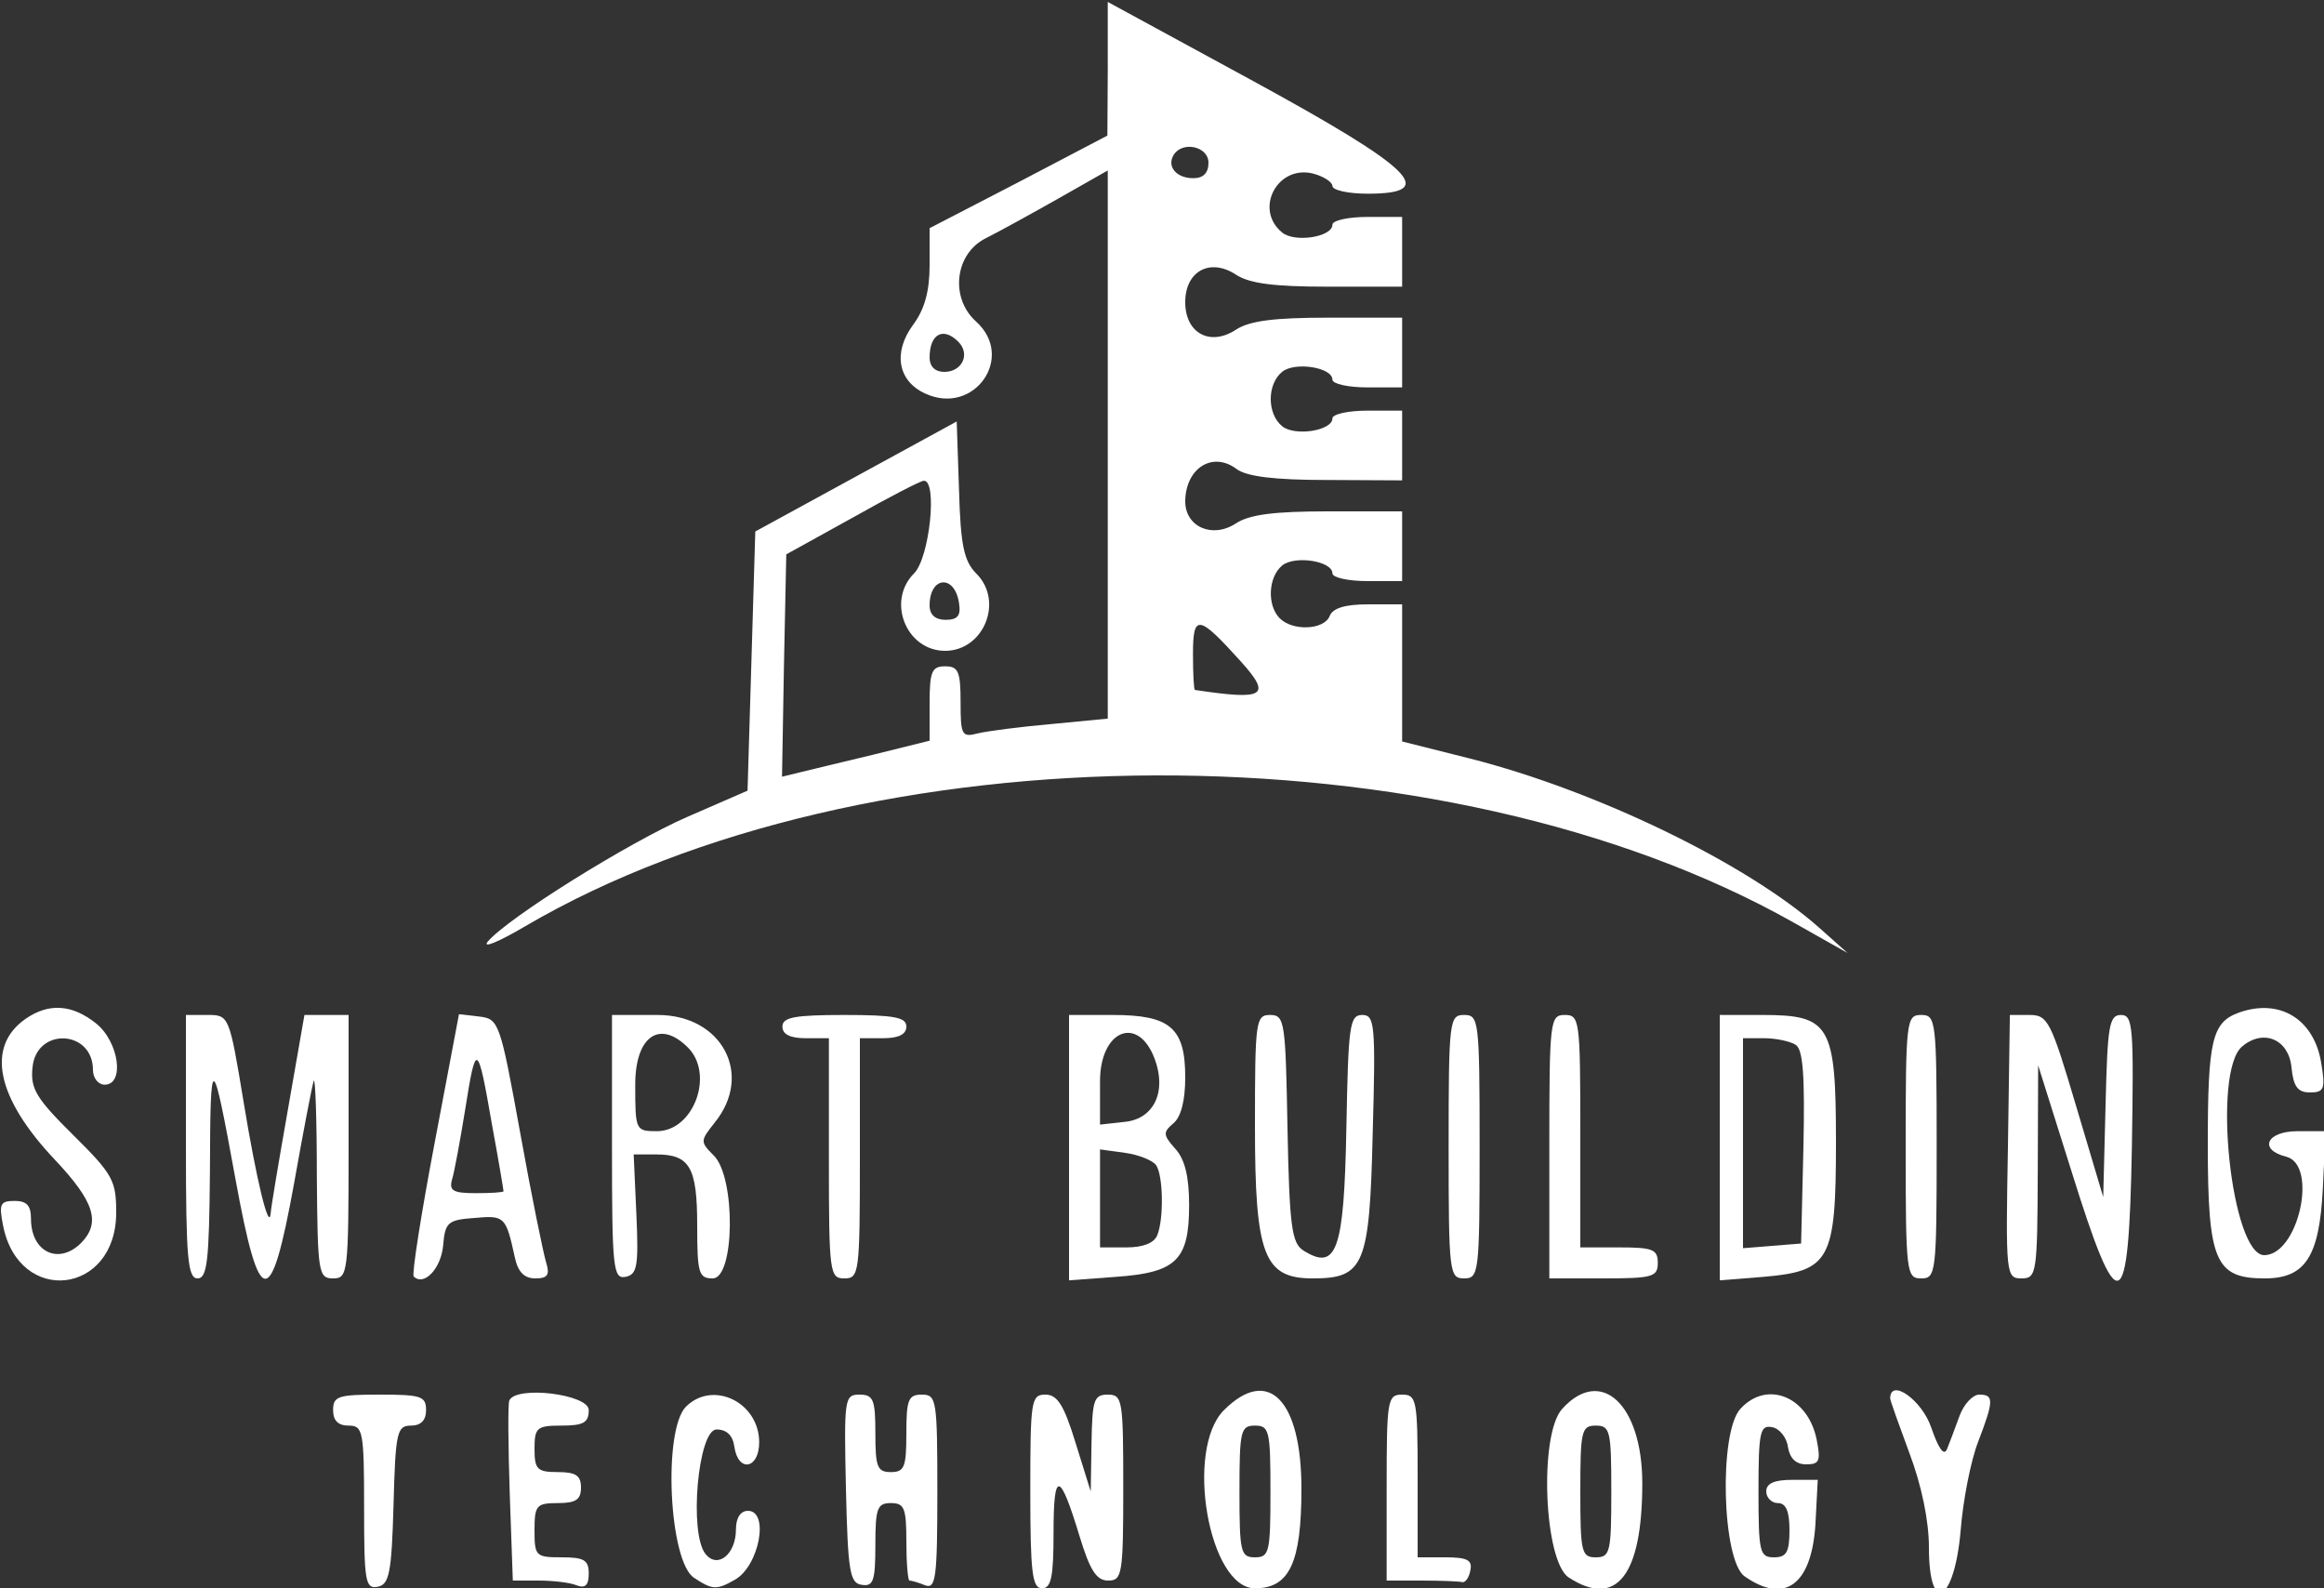  <svg  version="1.0" xmlns="http://www.w3.org/2000/svg"  width="300pt" height="205pt" viewBox="0 0 300 205"  preserveAspectRatio="xMidYMid meet"><rect x="0" y="0" width="300" height="205" fill="#333333" stroke="none"/>  <g transform="translate(0,205) scale(0.05,-0.05)" fill="#ffffff" stroke="none"> <path d="M2860 3923 l-1 -173 -229 -120 -230 -119 0 -96 c0 -67 -13 -114 -43 -154 -52 -71 -39 -145 32 -177 126 -58 233 94 131 186 -68 61 -55 175 25 215 36 18 121 65 190 104 l125 71 0 -708 0 -707 -145 -14 c-80 -7 -165 -18 -190 -24 -42 -11 -45 -5 -45 81 0 79 -6 92 -40 92 -34 0 -40 -13 -40 -96 l0 -96 -145 -36 c-80 -19 -166 -40 -191 -46 l-45 -11 5 287 6 287 170 94 c94 53 177 96 185 96 36 2 15 -199 -25 -239 -72 -72 -20 -200 80 -200 100 0 152 128 81 199 -32 32 -41 72 -45 216 l-6 177 -260 -142 -260 -142 -10 -335 -10 -334 -154 -67 c-154 -67 -466 -262 -517 -323 -14 -18 29 0 97 40 879 515 2369 520 3274 10 l140 -79 -73 65 c-187 166 -575 354 -902 437 l-175 44 0 177 0 177 -88 0 c-60 0 -91 -10 -99 -30 -14 -36 -95 -40 -129 -6 -33 33 -30 106 6 136 32 27 130 12 130 -20 0 -11 41 -20 90 -20 l90 0 0 90 0 90 -191 0 c-139 0 -203 -8 -238 -31 -61 -40 -131 -9 -131 57 1 86 71 130 133 83 26 -19 97 -28 232 -28 l195 -1 0 90 0 90 -90 0 c-49 0 -90 -9 -90 -20 0 -32 -98 -47 -130 -20 -39 32 -39 108 0 140 32 27 130 12 130 -20 0 -11 41 -20 90 -20 l90 0 0 90 0 90 -191 0 c-139 0 -203 -8 -238 -31 -67 -44 -131 -9 -131 71 0 80 64 115 131 71 35 -23 99 -31 238 -31 l191 0 0 90 0 90 -90 0 c-49 0 -90 -9 -90 -20 0 -32 -98 -47 -130 -20 -73 60 -12 175 80 152 27 -7 50 -22 50 -32 0 -11 41 -20 91 -20 185 0 120 64 -296 291 l-375 204 0 -172z m260 -243 c0 -26 -13 -40 -39 -40 -44 0 -69 30 -51 60 23 37 90 22 90 -20z m-646 -462 c32 -32 10 -78 -36 -78 -24 0 -38 14 -38 37 0 61 35 80 74 41z m2 -675 c5 -32 -3 -43 -35 -43 -26 0 -41 13 -41 37 0 76 65 81 76 6z m728 -151 c80 -89 61 -100 -119 -73 -3 1 -5 43 -5 93 0 104 14 102 124 -20z"/> <path d="M66 1470 c-103 -72 -75 -204 75 -363 103 -109 120 -163 68 -216 -58 -57 -129 -23 -129 63 0 34 -11 46 -42 46 -38 0 -41 -8 -30 -64 41 -207 292 -179 292 34 0 83 -9 99 -111 200 -96 95 -111 120 -105 175 10 104 156 97 156 -7 0 -21 14 -38 30 -38 53 0 37 112 -23 159 -62 49 -122 52 -181 11z"/> <path d="M5780 1486 c-69 -25 -80 -71 -80 -340 0 -302 19 -346 147 -346 105 0 141 56 150 232 l7 148 -72 0 c-81 0 -102 -48 -29 -66 82 -22 31 -253 -57 -254 -85 -1 -136 474 -57 539 55 46 120 18 127 -54 5 -50 16 -65 48 -65 36 0 40 9 29 75 -18 114 -107 169 -213 131z"/> <path d="M480 1140 c0 -289 5 -340 30 -340 25 0 30 45 32 275 1 315 5 315 66 -19 62 -339 91 -342 151 -12 24 135 47 255 51 266 4 11 8 -99 8 -245 2 -251 4 -265 42 -265 38 0 40 13 40 340 l0 340 -57 0 -57 0 -43 -246 c-24 -136 -44 -255 -44 -265 -4 -52 -37 85 -70 286 -37 224 -38 225 -93 225 l-56 0 0 -340z"/> <path d="M1122 1149 c-35 -184 -59 -338 -54 -344 26 -26 70 19 76 79 5 61 12 67 81 72 78 7 81 4 104 -101 8 -38 24 -55 53 -55 32 0 38 9 28 41 -7 23 -38 173 -67 335 -52 286 -55 294 -106 300 l-52 6 -63 -333z m148 49 c17 -92 30 -170 30 -173 0 -3 -32 -5 -71 -5 -59 0 -70 6 -62 35 6 19 21 101 34 181 28 177 32 175 69 -38z"/> <path d="M1580 1139 c0 -314 3 -341 35 -335 30 6 34 27 28 161 l-7 155 58 0 c87 0 106 -33 106 -184 0 -123 4 -136 40 -136 57 0 60 260 3 317 -36 36 -35 38 2 85 101 124 19 278 -147 278 l-118 0 0 -341z m196 257 c69 -69 15 -216 -80 -216 -55 0 -56 2 -56 120 0 125 63 169 136 96z"/> <path d="M2020 1450 c0 -20 20 -30 60 -30 l60 0 0 -310 c0 -297 2 -310 40 -310 38 0 40 13 40 310 l0 310 60 0 c40 0 60 10 60 30 0 24 -31 30 -160 30 -129 0 -160 -6 -160 -30z"/> <path d="M2760 1138 l0 -343 121 9 c156 11 189 43 189 185 0 74 -11 119 -36 146 -31 35 -32 42 -5 65 20 16 31 59 31 119 0 128 -39 161 -187 161 l-113 0 0 -342z m221 229 c32 -85 -2 -156 -78 -163 l-63 -7 0 112 c0 132 98 172 141 58z m4 -275 c18 -27 20 -137 3 -180 -8 -21 -37 -32 -80 -32 l-68 0 0 127 0 126 65 -9 c36 -5 72 -20 80 -32z"/> <path d="M3240 1193 c0 -333 23 -393 149 -393 133 0 147 33 155 375 8 282 5 305 -27 305 -33 0 -36 -28 -41 -293 -6 -316 -25 -369 -111 -315 -30 19 -36 62 -41 315 -5 276 -7 293 -45 293 -37 0 -39 -15 -39 -287z"/> <path d="M3740 1140 c0 -327 2 -340 40 -340 38 0 40 13 40 340 0 327 -2 340 -40 340 -38 0 -40 -13 -40 -340z"/> <path d="M4000 1140 l0 -340 140 0 c127 0 140 4 140 40 0 35 -13 40 -100 40 l-100 0 0 300 c0 287 -2 300 -40 300 -38 0 -40 -13 -40 -340z"/> <path d="M4440 1138 l0 -343 113 9 c172 15 187 42 187 348 0 303 -15 328 -190 328 l-110 0 0 -342z m196 265 c19 -12 24 -79 20 -265 l-6 -248 -75 -6 -75 -6 0 271 0 271 55 0 c30 0 67 -8 81 -17z"/> <path d="M4920 1140 c0 -327 2 -340 40 -340 38 0 40 13 40 340 0 327 -2 340 -40 340 -38 0 -40 -13 -40 -340z"/> <path d="M5184 1140 c-6 -331 -5 -340 35 -340 39 0 41 12 42 275 l1 275 85 -270 c123 -395 149 -386 157 59 5 311 3 341 -28 341 -31 0 -35 -28 -40 -235 l-6 -235 -70 235 c-65 219 -73 235 -120 235 l-51 0 -5 -340z"/> <path d="M860 460 c0 -27 13 -40 40 -40 37 0 40 -13 40 -211 0 -191 3 -211 35 -205 30 6 36 35 41 211 5 189 9 205 45 205 26 0 39 14 39 40 0 36 -13 40 -120 40 -107 0 -120 -4 -120 -40z"/> <path d="M1315 485 c-4 -8 -3 -116 1 -240 l8 -225 66 0 c37 0 81 -5 98 -12 23 -9 32 0 32 30 0 35 -12 42 -70 42 -67 0 -70 3 -70 70 0 64 5 70 60 70 47 0 60 9 60 40 0 31 -13 40 -60 40 -53 0 -60 7 -60 60 0 55 6 60 70 60 57 0 70 8 70 40 0 41 -187 64 -205 25z"/> <path d="M1771 469 c-60 -61 -44 -400 21 -442 47 -31 58 -32 105 -5 63 35 90 178 34 178 -19 0 -31 -18 -31 -48 0 -64 -47 -102 -78 -64 -44 52 -20 322 28 322 26 0 42 -15 46 -45 10 -67 64 -57 64 12 0 103 -119 161 -189 92z"/> <path d="M2184 257 c5 -214 10 -244 41 -248 30 -5 35 11 35 103 0 95 5 108 40 108 35 0 40 -13 40 -100 0 -55 4 -100 8 -100 5 0 23 -5 40 -12 28 -11 32 18 32 240 0 239 -2 252 -40 252 -35 0 -40 -13 -40 -100 0 -87 -5 -100 -40 -100 -35 0 -40 13 -40 100 0 87 -5 100 -41 100 -39 0 -40 -10 -35 -243z"/> <path d="M2660 250 c0 -209 5 -250 30 -250 24 0 30 29 30 144 0 162 16 159 67 -9 27 -89 44 -115 74 -115 36 0 39 15 39 240 0 227 -2 240 -40 240 -36 0 -40 -14 -42 -125 l-2 -125 -39 125 c-30 98 -47 125 -78 125 -37 0 -39 -15 -39 -250z"/> <path d="M3160 460 c-102 -102 -39 -460 80 -460 89 0 120 66 120 257 0 230 -86 317 -200 203z m120 -210 c0 -157 -3 -170 -40 -170 -37 0 -40 13 -40 170 0 157 3 170 40 170 37 0 40 -13 40 -170z"/> <path d="M3580 260 l0 -240 90 0 c50 0 97 -2 105 -4 8 -2 18 12 21 30 6 27 -8 34 -65 34 l-71 0 0 210 c0 197 -3 210 -40 210 -38 0 -40 -13 -40 -240z"/> <path d="M4033 463 c-60 -66 -47 -393 17 -435 123 -80 190 5 190 243 0 204 -107 303 -207 192z m127 -213 c0 -157 -3 -170 -40 -170 -37 0 -40 13 -40 170 0 157 3 170 40 170 37 0 40 -13 40 -170z"/> <path d="M4493 463 c-56 -62 -47 -391 11 -432 104 -73 173 -22 183 134 l6 115 -66 0 c-46 0 -67 -9 -67 -30 0 -16 14 -30 30 -30 21 0 30 -21 30 -70 0 -57 -8 -70 -40 -70 -37 0 -40 13 -40 171 0 153 4 171 35 165 19 -3 38 -27 41 -51 5 -30 21 -45 47 -45 35 0 38 9 27 65 -23 111 -129 153 -197 78z"/> <path d="M4880 490 c0 -5 23 -69 50 -142 31 -82 50 -174 50 -242 0 -179 66 -143 82 44 6 77 26 179 45 228 41 107 41 122 3 122 -17 0 -40 -25 -51 -55 -11 -30 -25 -68 -32 -85 -8 -20 -22 0 -41 55 -24 71 -106 129 -106 75z"/> </g> </svg> 